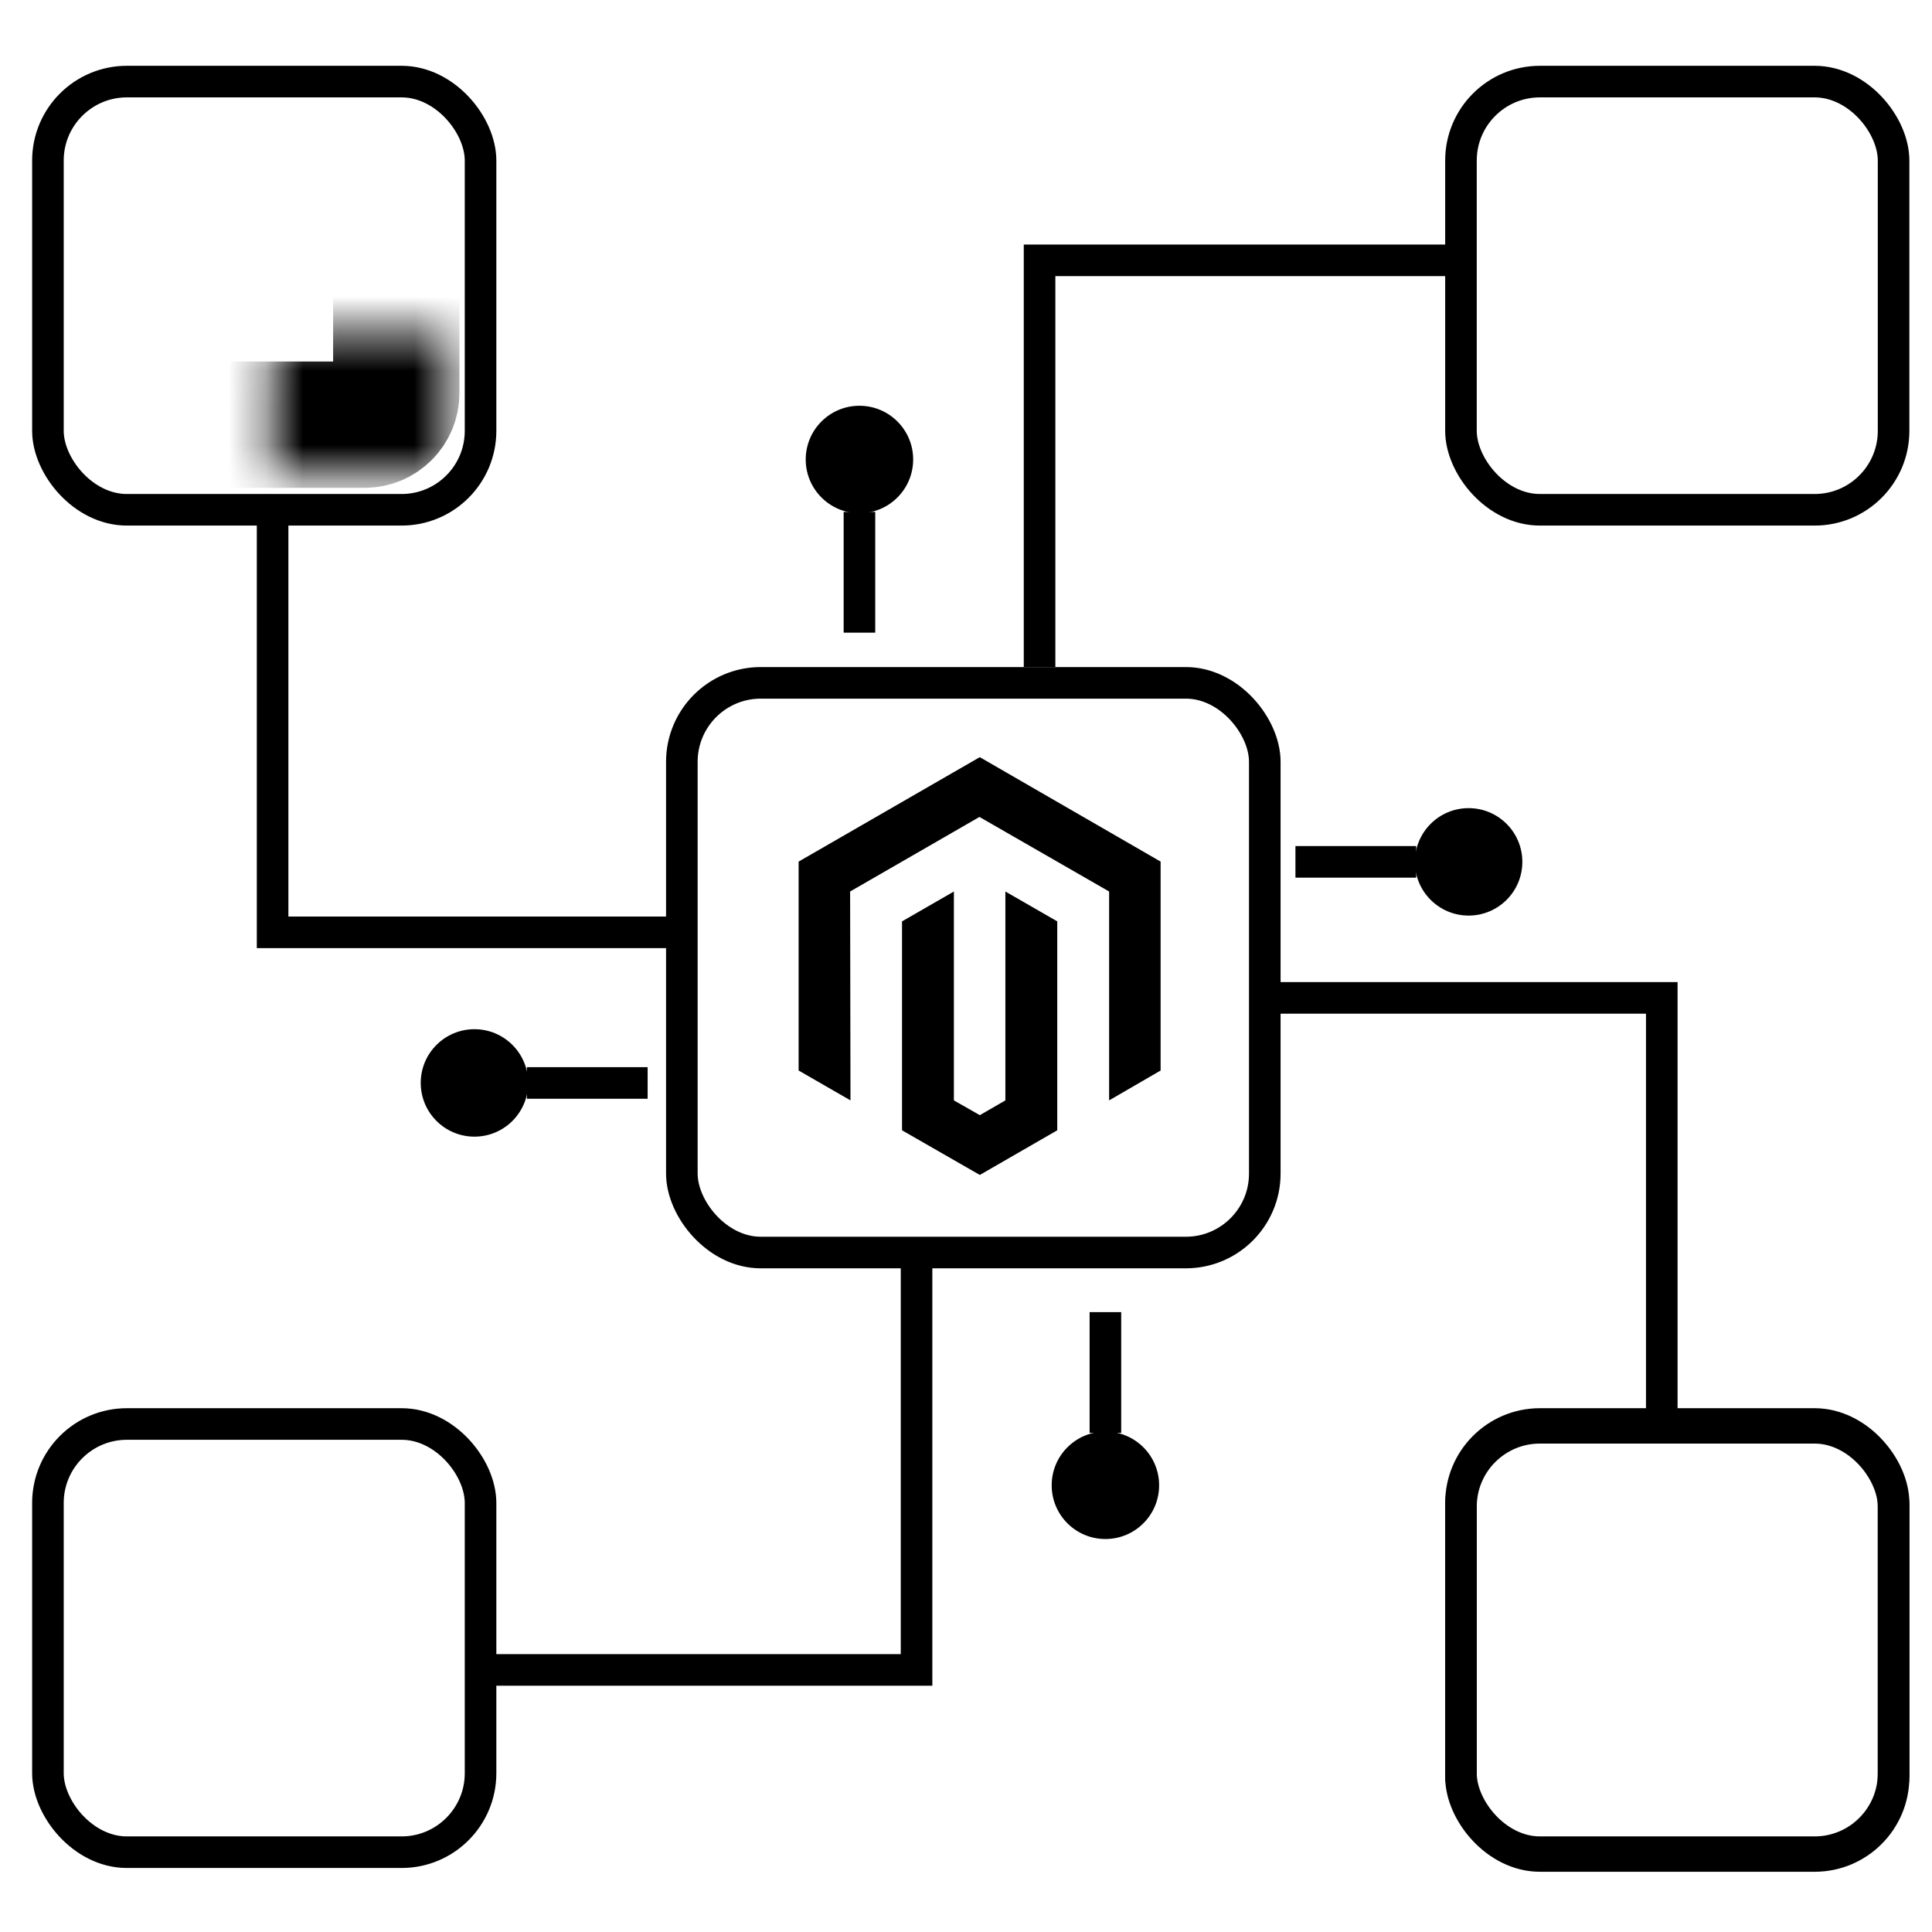 <svg width="52" height="52" viewBox="0 0 52 52" fill="none" xmlns="http://www.w3.org/2000/svg">
<g clip-path="url(#clip0_8715_9236)">
<path d="M26.371 20.379L21.495 23.19V28.813L22.891 29.617L22.881 23.995L26.362 21.988L29.852 23.995V29.617L31.238 28.813V23.19L26.371 20.379Z" fill="black"/>
<path d="M27.06 29.617L26.372 30.015L25.674 29.617V23.995L24.278 24.799V30.422L26.372 31.624L28.456 30.422V24.799L27.06 23.995V29.617Z" fill="black"/>
<rect x="18.352" y="18.379" width="15.69" height="15.333" rx="2.125" stroke="black" stroke-width="0.85"/>
<path d="M7.337 13.778V25.094H18.284" stroke="black" stroke-width="0.85"/>
<path d="M44.727 38.758L44.727 26.858L33.779 26.858" stroke="black" stroke-width="0.85"/>
<path d="M39.425 7.007L27.98 7.007L27.98 17.954" stroke="black" stroke-width="0.85"/>
<path d="M12.77 44.946L24.669 44.946L24.669 33.998" stroke="black" stroke-width="0.85"/>
<mask id="path-8-inside-1_8715_9236" fill="white">
<rect x="41.681" y="4.48" width="7.017" height="6.95" rx="0.85"/>
</mask>
<rect x="41.681" y="4.48" width="7.017" height="6.95" rx="0.85" stroke="black" stroke-width="3.4" mask="url(#path-8-inside-1_8715_9236)"/>
<rect x="39.322" y="2.196" width="11.644" height="11.525" rx="2.125" stroke="black" stroke-width="0.85"/>
<rect x="39.322" y="38.429" width="11.644" height="11.525" rx="2.125" stroke="black" stroke-width="0.85"/>
<path d="M23.132 17.028V13.778" stroke="black" stroke-width="0.85"/>
<circle cx="23.132" cy="12.367" r="1.446" fill="black"/>
<path d="M29.752 35.316L29.752 38.566" stroke="black" stroke-width="0.85"/>
<circle cx="29.752" cy="39.977" r="1.446" transform="rotate(-180 29.752 39.977)" fill="black"/>
<path d="M34.867 23.197L38.117 23.197" stroke="black" stroke-width="0.85"/>
<circle cx="39.528" cy="23.197" r="1.446" transform="rotate(90 39.528 23.197)" fill="black"/>
<path d="M17.431 29.148L14.181 29.148" stroke="black" stroke-width="0.85"/>
<circle cx="12.77" cy="29.147" r="1.446" transform="rotate(-90 12.77 29.147)" fill="black"/>
</g>
<mask id="path-19-inside-2_8715_9236" fill="white">
<rect x="41.681" y="40.611" width="7.017" height="6.95" rx="0.85"/>
</mask>
<rect x="41.681" y="40.611" width="7.017" height="6.95" rx="0.85" stroke="black" stroke-width="3.4" mask="url(#path-19-inside-2_8715_9236)"/>
<rect x="39.322" y="38.327" width="11.644" height="11.525" rx="2.125" stroke="black" stroke-width="0.85"/>
<mask id="path-21-inside-3_8715_9236" fill="white">
<rect x="3.649" y="40.611" width="7.017" height="6.95" rx="0.85"/>
</mask>
<rect x="3.649" y="40.611" width="7.017" height="6.95" rx="0.85" stroke="black" stroke-width="3.4" mask="url(#path-21-inside-3_8715_9236)"/>
<rect x="1.29" y="38.327" width="11.644" height="11.525" rx="2.125" stroke="black" stroke-width="0.85"/>
<mask id="path-23-inside-4_8715_9236" fill="white">
<rect x="3.649" y="4.48" width="7.017" height="6.95" rx="0.85"/>
</mask>
<rect x="3.649" y="4.48" width="7.017" height="6.95" rx="0.85" stroke="black" stroke-width="3.4" mask="url(#path-23-inside-4_8715_9236)"/>
<rect x="1.29" y="2.196" width="11.644" height="11.525" rx="2.125" stroke="black" stroke-width="0.85"/>
<defs>
<clipPath id="clip0_8715_9236">
<rect width="51.003" height="51.003" fill="white" transform="translate(0.865 0.5)"/>
</clipPath>
</defs>
</svg>
